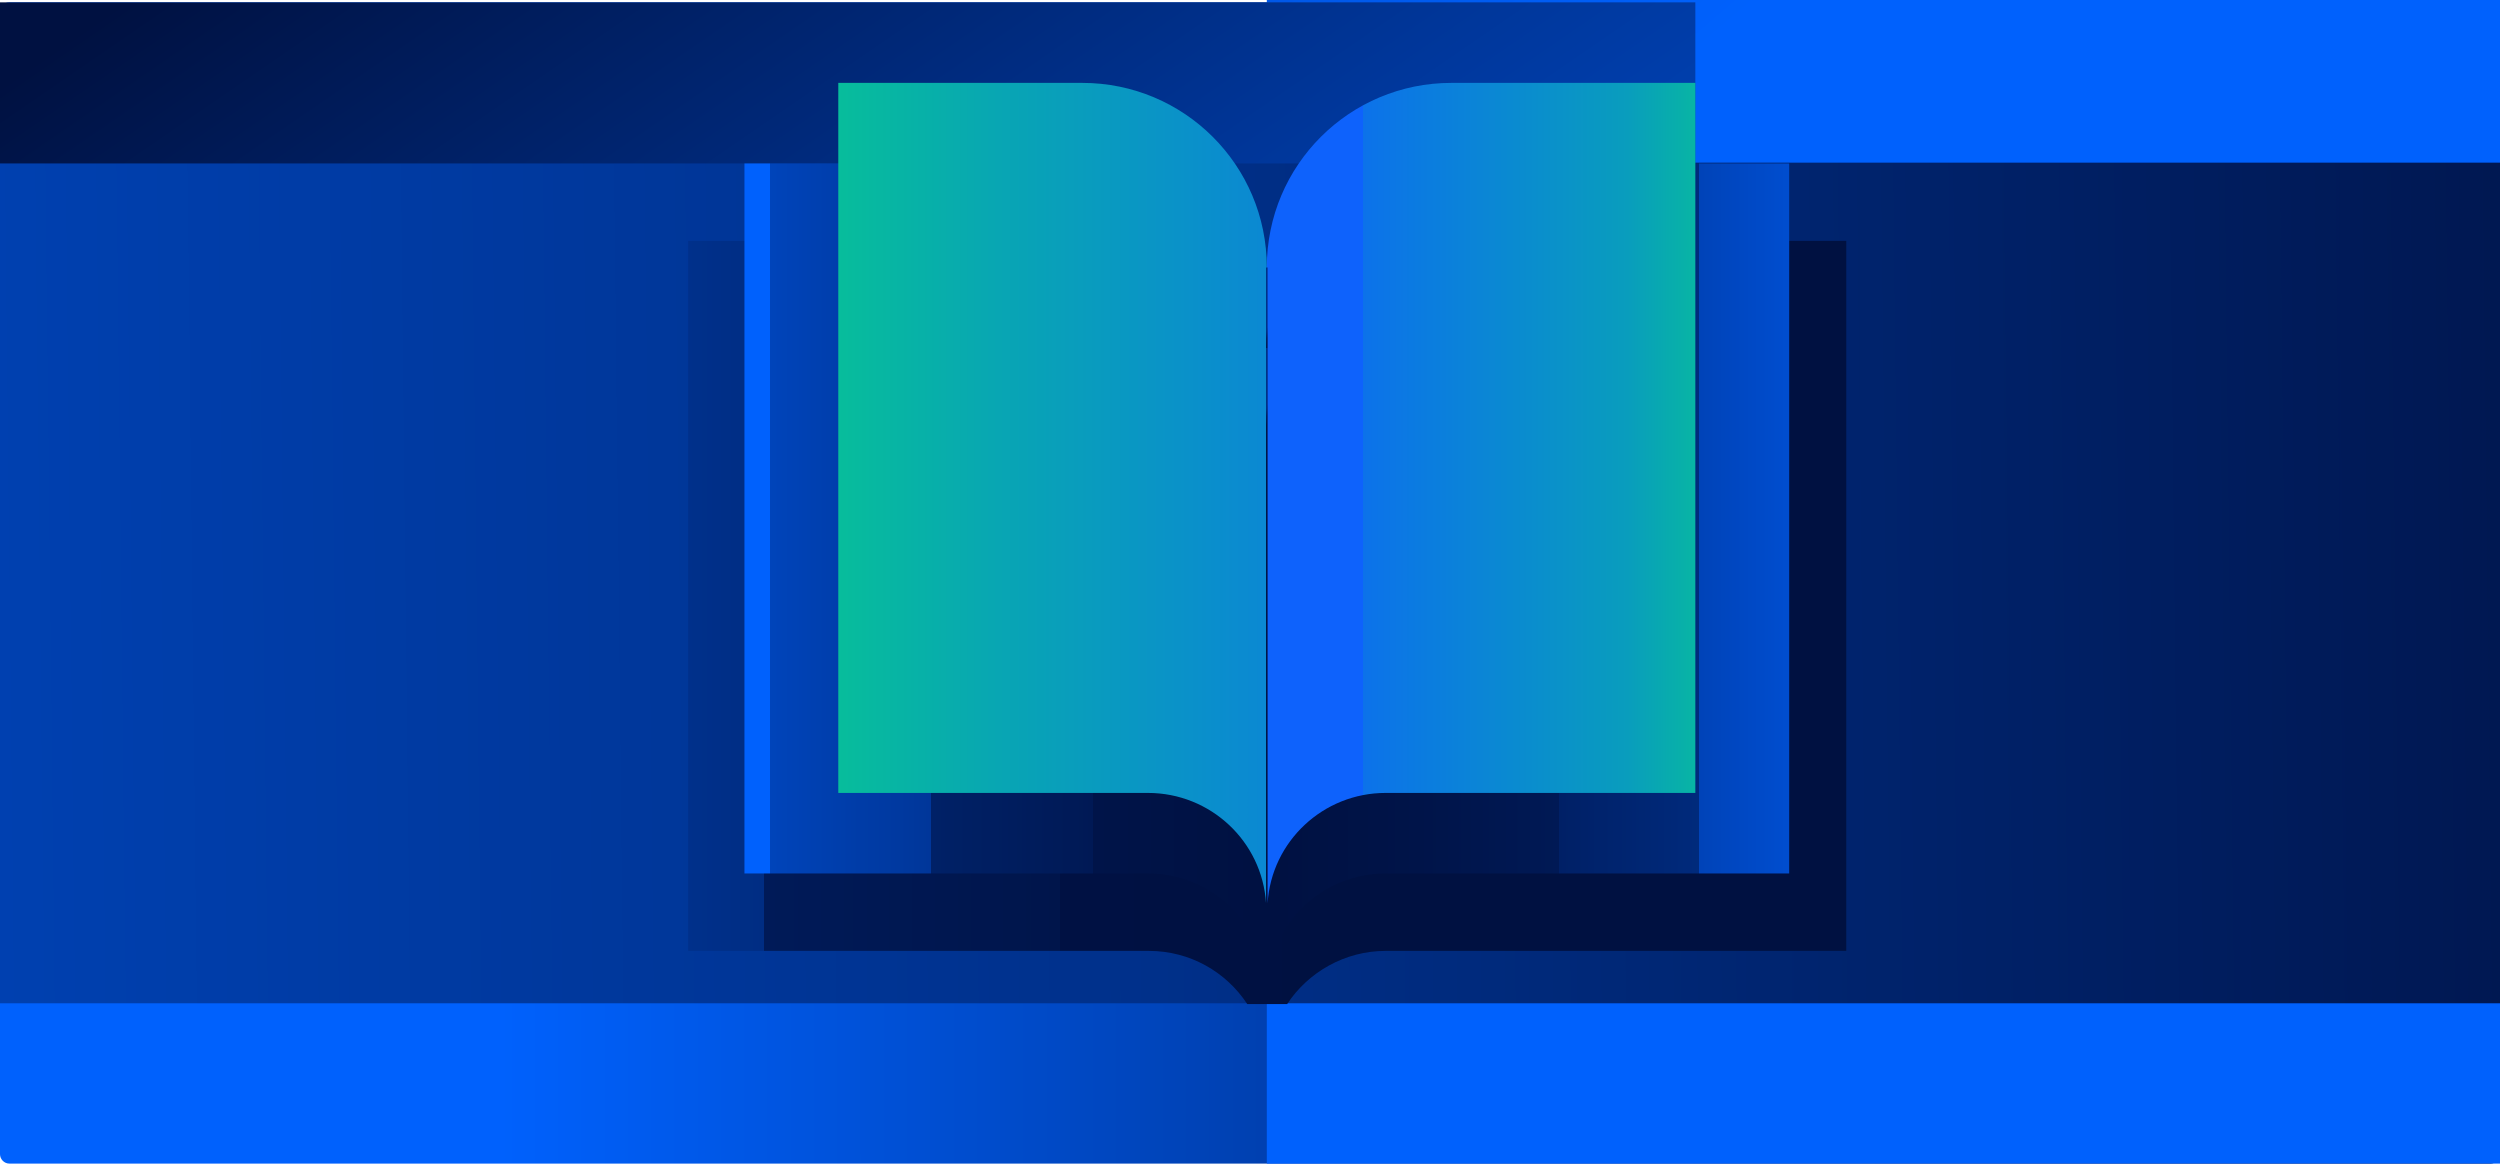 <?xml version="1.0" encoding="UTF-8"?>
<svg id="Layer_1" xmlns="http://www.w3.org/2000/svg" xmlns:xlink="http://www.w3.org/1999/xlink" version="1.1" viewBox="0 0 319.7 148.8">
  <!-- Generator: Adobe Illustrator 29.5.1, SVG Export Plug-In . SVG Version: 2.1.0 Build 141)  -->
  <defs>
    <style>
      .st0 {
        fill: url(#linear-gradient2);
      }

      .st1 {
        fill: url(#linear-gradient1);
      }

      .st2 {
        fill: url(#linear-gradient3);
      }

      .st3 {
        fill: url(#linear-gradient6);
      }

      .st4 {
        fill: url(#linear-gradient8);
      }

      .st5 {
        fill: url(#linear-gradient7);
      }

      .st6 {
        fill: url(#linear-gradient5);
      }

      .st7 {
        fill: url(#linear-gradient4);
      }

      .st8 {
        fill: url(#linear-gradient);
      }
    </style>
    <linearGradient id="linear-gradient" x1="0" y1="74.7" x2="319.7" y2="74.7" gradientTransform="translate(0 149.2) scale(1 -1)" gradientUnits="userSpaceOnUse">
      <stop offset=".2" stop-color="#0061fd"/>
      <stop offset=".6" stop-color="#003699"/>
      <stop offset=".9" stop-color="#001141"/>
    </linearGradient>
    <linearGradient id="linear-gradient1" x1="261.7" y1="50.4" x2="-59.3" y2="424.5" gradientTransform="translate(0 149.2) scale(1 -1)" gradientUnits="userSpaceOnUse">
      <stop offset=".2" stop-color="#0061fd"/>
      <stop offset=".6" stop-color="#003699"/>
      <stop offset=".9" stop-color="#001141"/>
    </linearGradient>
    <linearGradient id="linear-gradient2" x1="-1379.4" y1="57.5" x2="528.9" y2="78.7" gradientTransform="translate(0 149.2) scale(1 -1)" gradientUnits="userSpaceOnUse">
      <stop offset=".5" stop-color="#0061fd"/>
      <stop offset=".6" stop-color="#005df5"/>
      <stop offset=".6" stop-color="#0054df"/>
      <stop offset=".7" stop-color="#0045bb"/>
      <stop offset=".8" stop-color="#00308a"/>
      <stop offset=".9" stop-color="#00154c"/>
      <stop offset=".9" stop-color="#001141"/>
    </linearGradient>
    <linearGradient id="linear-gradient3" x1="239.5" y1="-52.2" x2="55.4" y2="215.7" gradientTransform="translate(0 149.2) scale(1 -1)" gradientUnits="userSpaceOnUse">
      <stop offset=".2" stop-color="#0061fd"/>
      <stop offset=".6" stop-color="#003699"/>
      <stop offset=".9" stop-color="#001141"/>
    </linearGradient>
    <linearGradient id="linear-gradient4" x1="-91.6" y1="69.6" x2="287" y2="69.6" gradientTransform="translate(0 149.2) scale(1 -1)" gradientUnits="userSpaceOnUse">
      <stop offset=".4" stop-color="#005aee"/>
      <stop offset=".4" stop-color="#0049c6"/>
      <stop offset=".4" stop-color="#003aa2"/>
      <stop offset=".5" stop-color="#002d83"/>
      <stop offset=".5" stop-color="#00226b"/>
      <stop offset=".5" stop-color="#001a58"/>
      <stop offset=".6" stop-color="#00154b"/>
      <stop offset=".6" stop-color="#001143"/>
      <stop offset=".7" stop-color="#001141"/>
    </linearGradient>
    <linearGradient id="linear-gradient5" x1="15.8" y1="75.9" x2="222.4" y2="75.9" gradientTransform="translate(0 149.2) scale(1 -1)" gradientUnits="userSpaceOnUse">
      <stop offset=".4" stop-color="#0061fd"/>
      <stop offset=".4" stop-color="#0054df"/>
      <stop offset=".4" stop-color="#0044ba"/>
      <stop offset=".5" stop-color="#003699"/>
      <stop offset=".5" stop-color="#002a7d"/>
      <stop offset=".5" stop-color="#002167"/>
      <stop offset=".6" stop-color="#001955"/>
      <stop offset=".6" stop-color="#001449"/>
      <stop offset=".7" stop-color="#001142"/>
      <stop offset=".9" stop-color="#001141"/>
    </linearGradient>
    <linearGradient id="linear-gradient6" x1="77.7" y1="86.2" x2="247.2" y2="86.2" gradientTransform="translate(0 149.2) scale(1 -1)" gradientUnits="userSpaceOnUse">
      <stop offset=".1" stop-color="#06cb8d"/>
      <stop offset=".3" stop-color="#08a5b4"/>
      <stop offset=".5" stop-color="#0b88d3"/>
      <stop offset=".6" stop-color="#0c73e9"/>
      <stop offset=".8" stop-color="#0d66f7"/>
      <stop offset=".9" stop-color="#0e62fc"/>
    </linearGradient>
    <linearGradient id="linear-gradient7" x1="109.6" y1="75.9" x2="289.1" y2="75.9" gradientTransform="translate(0 149.2) scale(1 -1)" gradientUnits="userSpaceOnUse">
      <stop offset="0" stop-color="#001141"/>
      <stop offset=".3" stop-color="#001142"/>
      <stop offset=".4" stop-color="#001449"/>
      <stop offset=".5" stop-color="#001955"/>
      <stop offset=".5" stop-color="#002066"/>
      <stop offset=".6" stop-color="#002a7c"/>
      <stop offset=".6" stop-color="#003597"/>
      <stop offset=".6" stop-color="#0043b8"/>
      <stop offset=".7" stop-color="#0053dc"/>
      <stop offset=".7" stop-color="#0061fd"/>
    </linearGradient>
    <linearGradient id="linear-gradient8" x1="242" y1="86.2" x2="72.6" y2="86.2" gradientTransform="translate(0 149.2) scale(1 -1)" gradientUnits="userSpaceOnUse">
      <stop offset=".1" stop-color="#06cb8d"/>
      <stop offset=".2" stop-color="#099dbd"/>
      <stop offset=".4" stop-color="#0c72ea"/>
      <stop offset=".4" stop-color="#0e62fc"/>
    </linearGradient>
  </defs>
  <path class="st8" d="M318.5.3H1.2C.5.3,0,.8,0,1.4v146.2c0,.6.5,1.2,1.2,1.2h317.3c.6,0,1.2-.5,1.2-1.2V1.4c0-.6-.5-1.2-1.2-1.2Z"/>
  <path class="st1" d="M319.7,0h-157.7v148.8h157.7V0Z"/>
  <path class="st0" d="M319.7,20.8H0v107.5h319.7V20.8Z"/>
  <path class="st2" d="M216.8.3H0v20.6h216.8V.3Z"/>
  <path class="st7" d="M185.6,30.8c-13.1,0-23.6,10.6-23.6,23.6,0-13-10.6-23.6-23.6-23.6h-50.4v90.8h58.9c5.3,0,9.9,2.7,12.6,6.8h5.1c2.7-4.1,7.4-6.8,12.6-6.8h58.9V30.8h-50.4Z"/>
  <path class="st6" d="M162,44.5c0-13.1-10.6-23.6-23.6-23.6h-43.2v90.8h51.6c8,0,14.6,6.2,15.1,14.1h0V44.5Z"/>
  <path class="st3" d="M162,34.2c0-13.1-10.6-23.6-23.6-23.6h-31.2v90.8h39.6c8,0,14.6,6.2,15.1,14.1h0V34.2Z"/>
  <path class="st5" d="M162,44.5c0-13.1,10.6-23.6,23.6-23.6h43.2v90.8h-51.6c-8,0-14.6,6.2-15.1,14.1h0V44.5Z"/>
  <path class="st4" d="M162,34.2c0-13.1,10.6-23.6,23.6-23.6h31.2v90.8h-39.6c-8,0-14.6,6.2-15.1,14.1h0V34.2Z"/>
</svg>